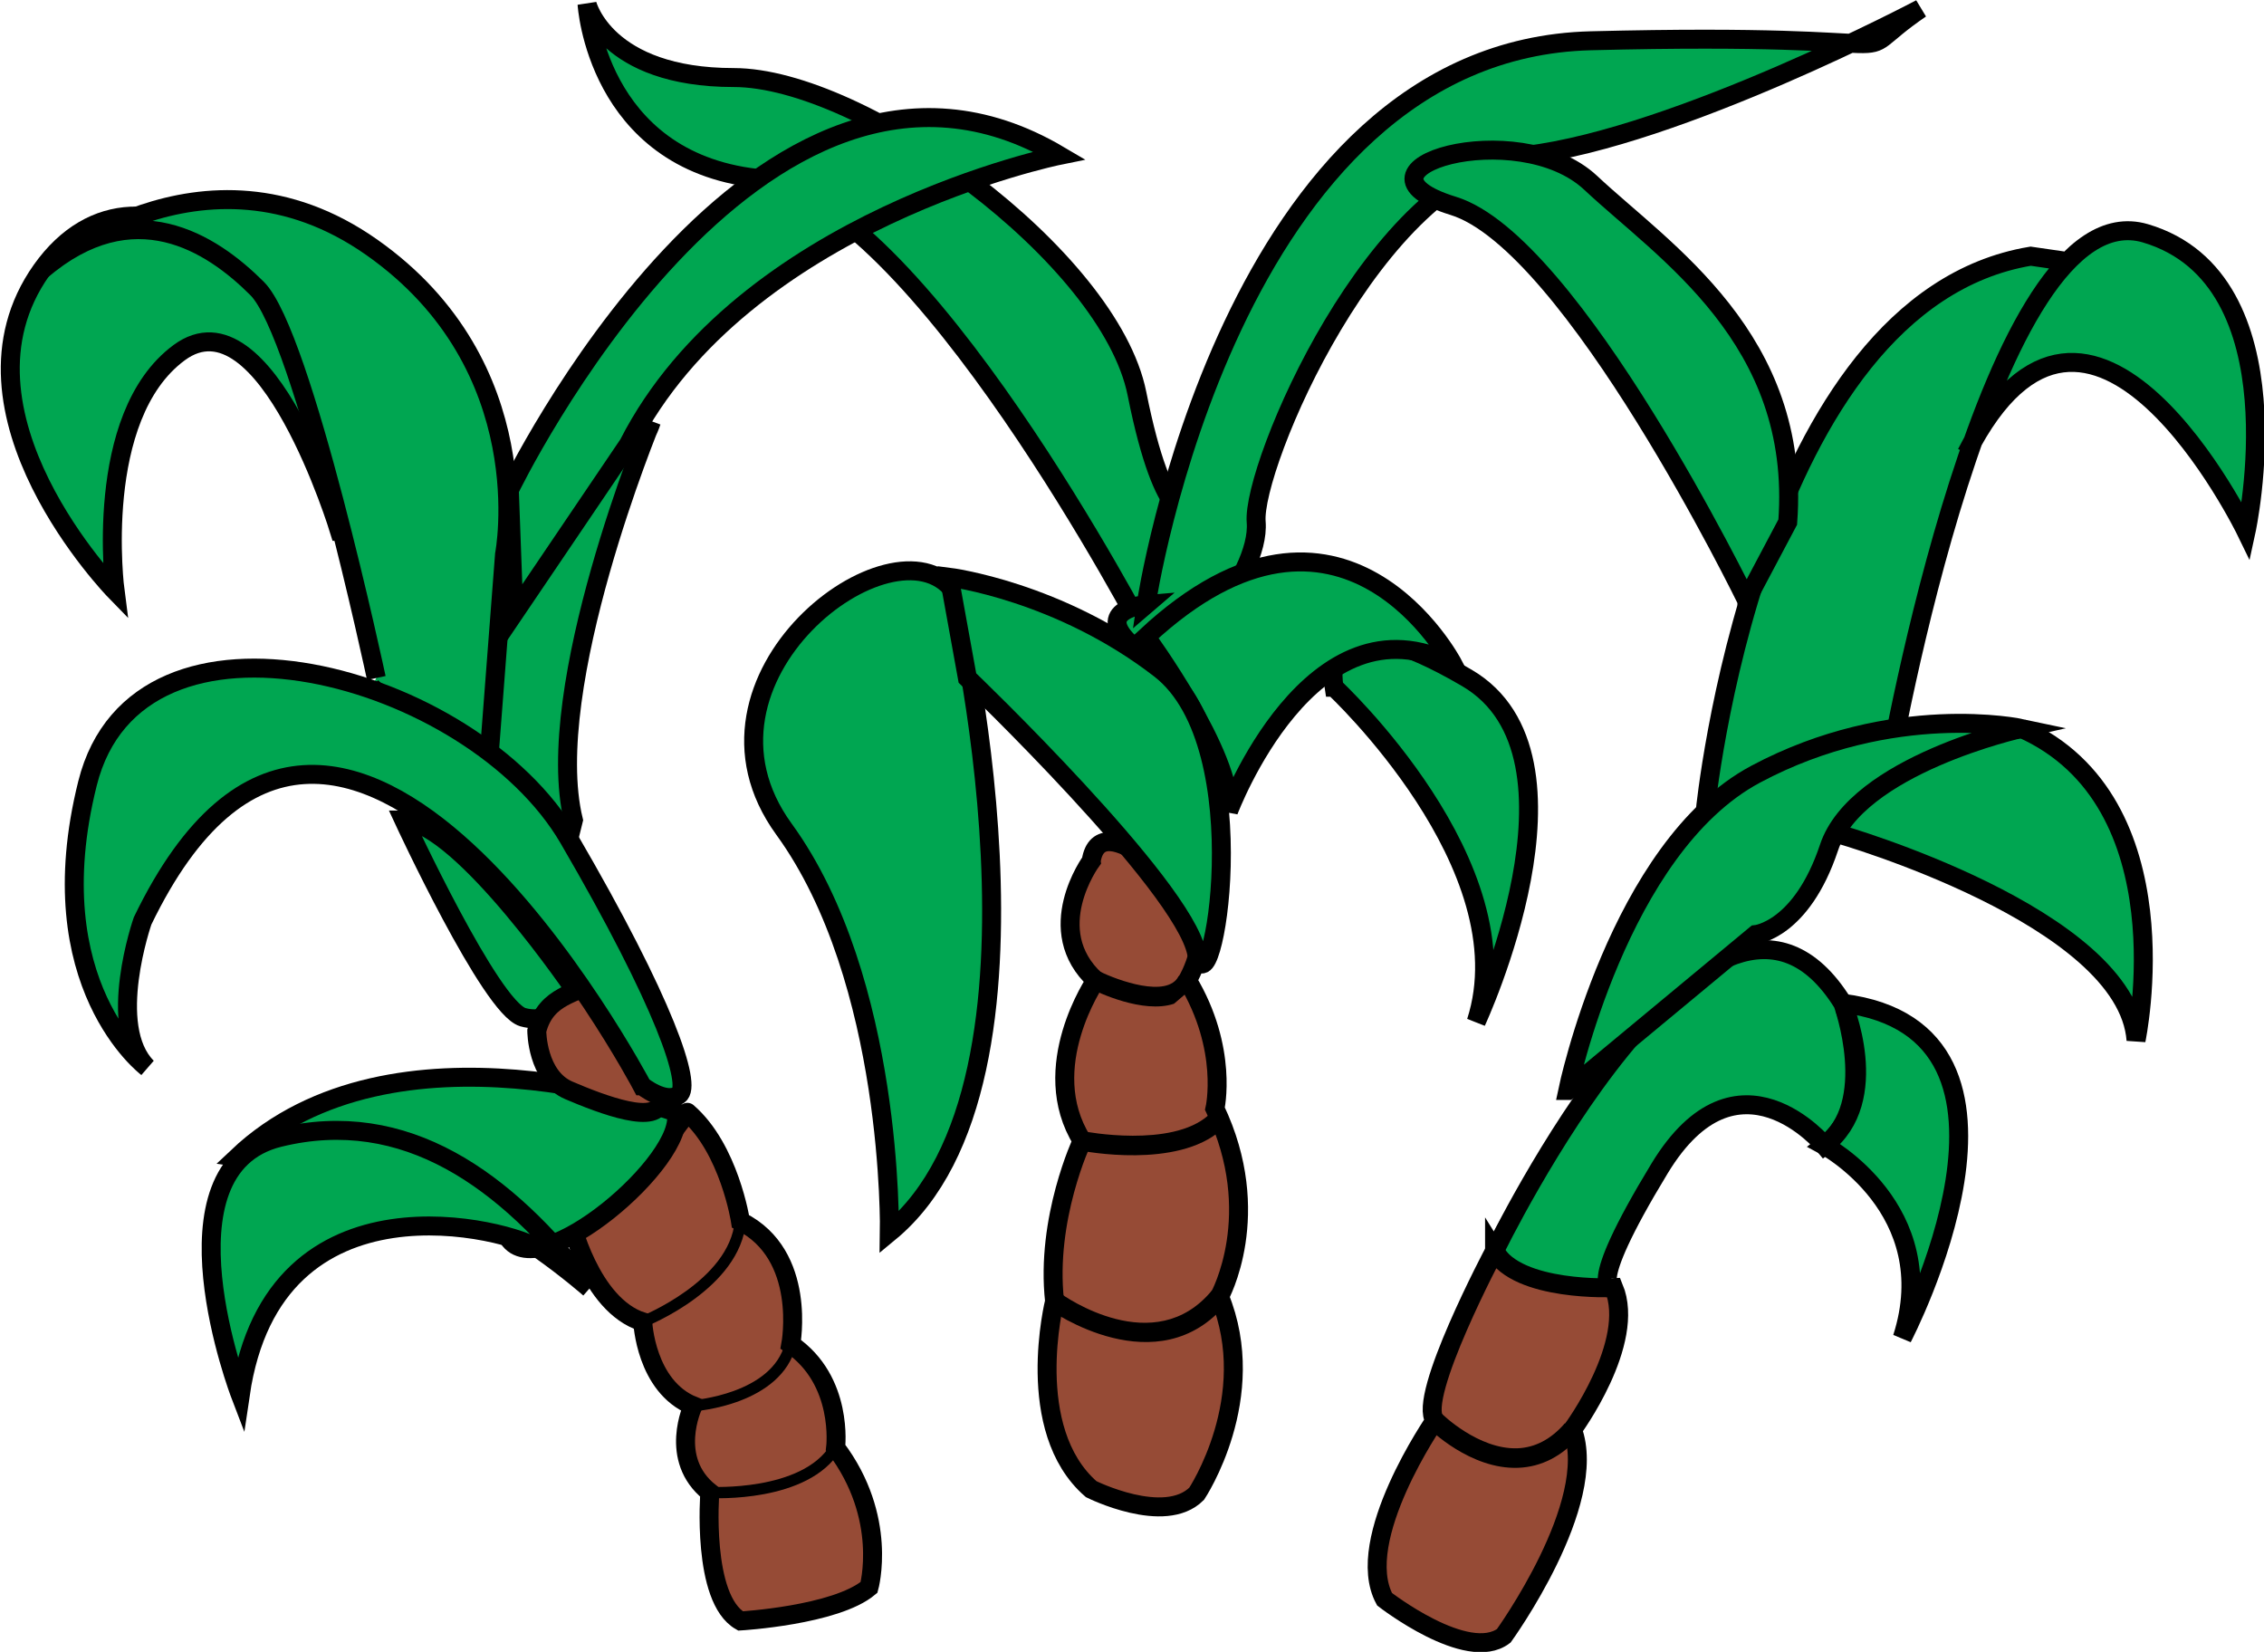 <?xml version="1.0" encoding="UTF-8" standalone="no"?>
<!-- Created with Inkscape (http://www.inkscape.org/) -->

<svg
   xmlns:dc="http://purl.org/dc/elements/1.1/"
   xmlns:cc="http://creativecommons.org/ns#"
   xmlns:rdf="http://www.w3.org/1999/02/22-rdf-syntax-ns#"
   xmlns:svg="http://www.w3.org/2000/svg"
   xmlns="http://www.w3.org/2000/svg"
   xmlns:sodipodi="http://sodipodi.sourceforge.net/DTD/sodipodi-0.dtd"
   xmlns:inkscape="http://www.inkscape.org/namespaces/inkscape"
   width="225.778mm"
   height="164.713mm"
   viewBox="0 0 800 583.63"
   id="svg4501"
   version="1.1"
   inkscape:version="0.91 r13725"
   sodipodi:docname="SugarCane.svg">
  <defs
     id="defs4503" />
  <sodipodi:namedview
     id="base"
     pagecolor="#ffffff"
     bordercolor="#666666"
     borderopacity="1.0"
     inkscape:pageopacity="0.0"
     inkscape:pageshadow="2"
     inkscape:zoom="1.1479884"
     inkscape:cx="400.00002"
     inkscape:cy="291.8148"
     inkscape:document-units="px"
     inkscape:current-layer="layer1"
     showgrid="false"
     fit-margin-top="0"
     fit-margin-left="0"
     fit-margin-right="0"
     fit-margin-bottom="0"
     inkscape:window-width="1600"
     inkscape:window-height="837"
     inkscape:window-x="-8"
     inkscape:window-y="-8"
     inkscape:window-maximized="1" />
  <g
     inkscape:label="Layer 1"
     inkscape:groupmode="layer"
     id="layer1"
     transform="translate(374.431,520.388)">
    <g
       transform="matrix(8.592,0,0,8.592,-7121.679,-2511.492)"
       style="fill:#00a651;stroke:#000000;stroke-width:0.78;stroke-miterlimit:4.8"
       id="sugarcanes">
      <path
         inkscape:connector-curvature="0"
         id="path154"
         d="m 840.16,260 c 0,0 7.914,7.35 5.845,13.758 0,0 5.087,-10.932 -0.376,-14.137 -5.47,-3.203 -5.657,-0.748 -5.47,0.379 z" />
      <path
         style="fill:#964b36"
         inkscape:connector-curvature="0"
         id="path156"
         d="m 830.17,267.15 c 0,0 -2.07,2.833 0.188,4.906 0,0 -2.448,3.575 -0.56,6.595 0,0 -1.511,3.203 -1.133,6.596 0,0 -1.321,5.275 1.505,7.729 0,0 3.018,1.508 4.339,0.188 0,0 2.636,-3.956 0.938,-8.108 0,0 1.885,-3.39 -0.187,-7.726 0,0 0.566,-2.45 -1.13,-5.274 0,0 1.13,-1.888 0.186,-3.394 0,0 -3.767,-3.961 -4.146,-1.513 z" />
      <path
         inkscape:connector-curvature="0"
         id="path158"
         d="m 832.43,257.92 c 0,0 -9.422,-18.09 -16.02,-18.848 -6.598,-0.755 -6.972,-7.16 -6.972,-7.16 0,0 0.752,3.016 6.031,3.016 5.278,0 15.456,7.349 16.585,13.003 1.129,5.653 2.263,4.902 2.263,4.902 l -1.888,5.088 z" />
      <path
         inkscape:connector-curvature="0"
         id="path160"
         d="m 832.43,256.6 c 0,0 3.394,-22.805 18.286,-23.184 14.885,-0.379 9.989,1.13 13.567,-1.321 0,0 -9.985,5.281 -16.208,6.032 -6.217,0.754 -11.308,12.812 -11.119,15.079 0.187,2.26 -3.391,6.596 -5.088,5.09 -1.697,-1.508 0.563,-1.697 0.563,-1.697 z" />
      <path
         inkscape:connector-curvature="0"
         id="path162"
         d="m 835.82,265.09 c 0,0 3.391,-9.047 9.235,-6.029 0,0 -4.526,-8.674 -12.629,-1.134 0,0 3.582,4.9 3.394,7.163 z" />
      <path
         inkscape:connector-curvature="0"
         id="path164"
         d="m 824.51,256.03 c 0,0 4.902,20.17 -2.639,26.387 0,0 0.187,-10.361 -4.336,-16.582 -4.52,-6.223 4.523,-13.003 6.974,-9.805 z" />
      <path
         inkscape:connector-curvature="0"
         id="path166"
         d="m 825.08,259.62 c 0,0 8.861,8.484 9.427,11.31 0.566,2.827 2.636,-8.48 -1.508,-11.682 -4.147,-3.209 -8.67,-3.773 -8.67,-3.773 l 0.751,4.145 z" />
      <path
         style="fill:#964b36"
         inkscape:connector-curvature="0"
         id="path168"
         d="m 808.74,281.85 c 0,0 0.803,3.56 2.988,4.249 0,0 0.113,2.646 2.068,3.449 0,0 -1.037,2.184 0.691,3.56 0,0 -0.348,4.367 1.262,5.288 0,0 3.911,-0.229 5.285,-1.38 0,0 0.806,-2.868 -1.374,-5.747 0,0 0.341,-2.758 -1.843,-4.249 0,0 0.69,-3.682 -2.069,-5.058 0,0 -0.457,-2.99 -2.184,-4.482 0.001,-10e-4 -3.33,4.71 -4.824,4.369 z" />
      <path
         inkscape:connector-curvature="0"
         id="path170"
         d="m 813.1,277.48 c 0,0 -11.606,-4.252 -18.042,1.84 0,0 9.881,1.38 11.147,3.334 1.264,1.95 7.352,-3.216 6.895,-5.173 z" />
      <path
         inkscape:connector-curvature="0"
         id="path172"
         d="m 809.54,284.72 c 0,0 -0.918,-0.803 -2.066,-1.609 -1.15,-0.803 -10.916,-3.446 -12.299,5.976 0,0 -3.564,-9.307 1.608,-10.573 5.176,-1.266 9.312,1.724 12.757,6.206" />
      <path
         inkscape:connector-curvature="0"
         id="path174"
         d="m 801.9,265.46 c 0,0 3.577,7.726 4.9,8.108 1.319,0.372 2.26,-0.942 2.26,-0.942 0,0 -4.71,-6.974 -7.159,-7.166 z" />
      <path
         inkscape:connector-curvature="0"
         id="path176"
         d="m 799.26,253.59 c 0,0 -3.018,-9.988 -6.596,-7.35 -3.581,2.639 -2.639,9.798 -2.639,9.798 0,0 -7.163,-7.346 -3.018,-13.192 4.152,-5.842 12.253,0.566 12.253,10.744 z" />
      <path
         style="fill:#964b36"
         inkscape:connector-curvature="0"
         id="path178"
         d="m 807.37,274.13 c 0,0 0,1.885 1.32,2.448 1.32,0.566 3.769,1.505 3.769,0.379 0,-1.13 -1.883,-5.466 -2.641,-4.9 -0.755,0.568 -2.069,0.56 -2.448,2.072 z" />
      <path
         inkscape:connector-curvature="0"
         id="path180"
         d="m 805.11,262.45 c 0,0 -0.377,-8.668 5.274,-11.876 0,0 1.134,0.194 1.7,-1.501 0,0 -4.529,10.927 -3.208,16.393 l -0.187,0.755" />
      <path
         inkscape:connector-curvature="0"
         id="path182"
         d="m 806.24,251.89 c 0,0 10.177,-21.112 22.618,-13.762 0,0 -13.004,2.64 -17.714,11.876 l -4.715,6.967 -0.188,-5.082 z" />
      <path
         inkscape:connector-curvature="0"
         id="path184"
         d="m 800.77,259.62 c 0,0 -3.017,-14.134 -4.901,-16.016 -1.886,-1.886 -5.09,-3.959 -8.861,-0.756 0,0 6.599,-5.845 13.572,-0.942 6.971,4.901 5.464,12.628 5.464,12.628 l -0.751,9.802 L 800.58,260" />
      <path
         inkscape:connector-curvature="0"
         id="path186"
         d="m 811.7,276.39 c 0,0 -12.44,-23.552 -20.542,-6.78 0,0 -1.512,4.332 0.184,6.025 0,0 -4.524,-3.39 -2.449,-11.682 2.07,-8.29 15.828,-4.524 19.79,2.263 3.956,6.784 5.09,10.18 4.524,10.552 -0.568,0.379 -1.507,-0.378 -1.507,-0.378 z" />
      <path
         inkscape:connector-curvature="0"
         id="path188"
         d="m 846.76,283.18 c 0,0 9.05,-18.66 14.324,-10.18 0,0 1.506,4.145 -0.757,5.845 0,0 -3.577,-4.336 -6.78,0.942 -3.205,5.275 -1.885,4.902 -1.885,4.902 0,0 -3.394,0.942 -4.902,-1.51 z" />
      <path
         inkscape:connector-curvature="0"
         id="path190"
         d="m 860.32,278.84 c 0,0 4.9,2.635 3.209,7.913 0,0 6.592,-12.625 -2.452,-13.758 0.001,0 1.698,3.96 -0.757,5.845 z" />
      <path
         inkscape:connector-curvature="0"
         id="path192"
         d="m 860.89,266.03 c 0,0 11.876,3.39 12.252,8.484 0,0 2.076,-9.805 -4.711,-12.82 10e-4,10e-4 -8.107,1.322 -7.541,4.336 z" />
      <path
         inkscape:connector-curvature="0"
         id="path194"
         d="m 866.17,250.38 c 5.09,-9.989 11.498,3.204 11.498,3.204 0,0 2.26,-10.364 -4.145,-12.252 -6.412,-1.884 -10.556,22.05 -10.556,22.05 l -7.541,1.697 c 0,0 2.075,-20.917 13.382,-22.805 l 1.318,0.191" />
      <path
         inkscape:connector-curvature="0"
         id="path196"
         d="m 857.12,256.41 c 0,0 -7.159,-14.7 -12.061,-16.206 -4.902,-1.508 2.642,-3.77 5.657,-0.944 3.011,2.825 8.665,6.408 8.101,13.948 l -1.697,3.203 z" />
      <path
         inkscape:connector-curvature="0"
         id="path198"
         d="m 849.77,276.58 c 0,0 2.072,-9.985 7.726,-13.003 5.653,-3.018 10.932,-1.884 10.932,-1.884 0,0 -6.787,1.505 -7.914,4.902 -1.133,3.39 -3.018,3.577 -3.018,3.577 l -7.726,6.408 z" />
      <path
         style="fill:#964b36"
         inkscape:connector-curvature="0"
         id="path200"
         d="m 846.76,283.18 c 0,0 -3.203,6.032 -2.452,6.972 0,0 -3.39,4.9 -2.072,7.35 0,0 3.394,2.639 4.902,1.506 0,0 3.953,-5.462 2.824,-8.48 0,0 2.639,-3.577 1.7,-5.838 0,0 -3.956,0.187 -4.902,-1.51 z" />
      <g
         style="fill:#000000;stroke:none"
         id="g202">
        <path
           inkscape:connector-curvature="0"
           id="path204"
           d="m 830.18,272.41 c 0.212,0.108 2.116,1.032 3.396,0.605 l 0.916,-0.782 -0.72,-0.358 c -0.469,0.931 -2.542,0.163 -3.234,-0.18 L 830.18,272.41 Z" />
        <path
           inkscape:connector-curvature="0"
           id="path206"
           d="m 829.87,278.26 -0.156,0.79 c 0.162,0.031 3.986,0.772 5.81,-0.848 l -0.535,-0.599 c -1.524,1.352 -5.081,0.668 -5.119,0.658 z" />
        <path
           inkscape:connector-curvature="0"
           id="path208"
           d="m 828.9,284.92 -0.472,0.65 c 0.046,0.035 4.489,3.199 7.333,-0.257 l -0.623,-0.511 c -2.362,2.868 -6.08,0.233 -6.239,0.118 z" />
        <path
           inkscape:connector-curvature="0"
           id="path210"
           d="m 811.64,285.88 0.167,0.431 c 0.16,-0.066 3.925,-1.578 4.164,-4.332 l -0.457,-0.042 c -0.215,2.472 -3.838,3.929 -3.874,3.943 z" />
        <path
           inkscape:connector-curvature="0"
           id="path212"
           d="m 813.77,289.32 0.032,0.458 c 0.146,-0.011 3.623,-0.271 4.23,-2.701 l -0.449,-0.115 c -0.523,2.107 -3.78,2.354 -3.814,2.358 z" />
        <path
           inkscape:connector-curvature="0"
           id="path214"
           d="m 814.49,292.88 -0.025,0.462 c 0.167,0.007 4.061,0.209 5.382,-1.948 l -0.392,-0.244 c -1.18,1.927 -4.926,1.733 -4.964,1.729 z" />
        <path
           inkscape:connector-curvature="0"
           id="path216"
           d="m 844.02,290.44 c 0.07,0.073 1.748,1.732 3.709,1.658 0.96,-0.035 1.812,-0.476 2.531,-1.303 l -0.608,-0.528 c -0.566,0.653 -1.224,1.001 -1.948,1.028 -1.606,0.059 -3.104,-1.408 -3.119,-1.426 l -0.565,0.57 z" />
      </g>
    </g>
  </g>
</svg>
